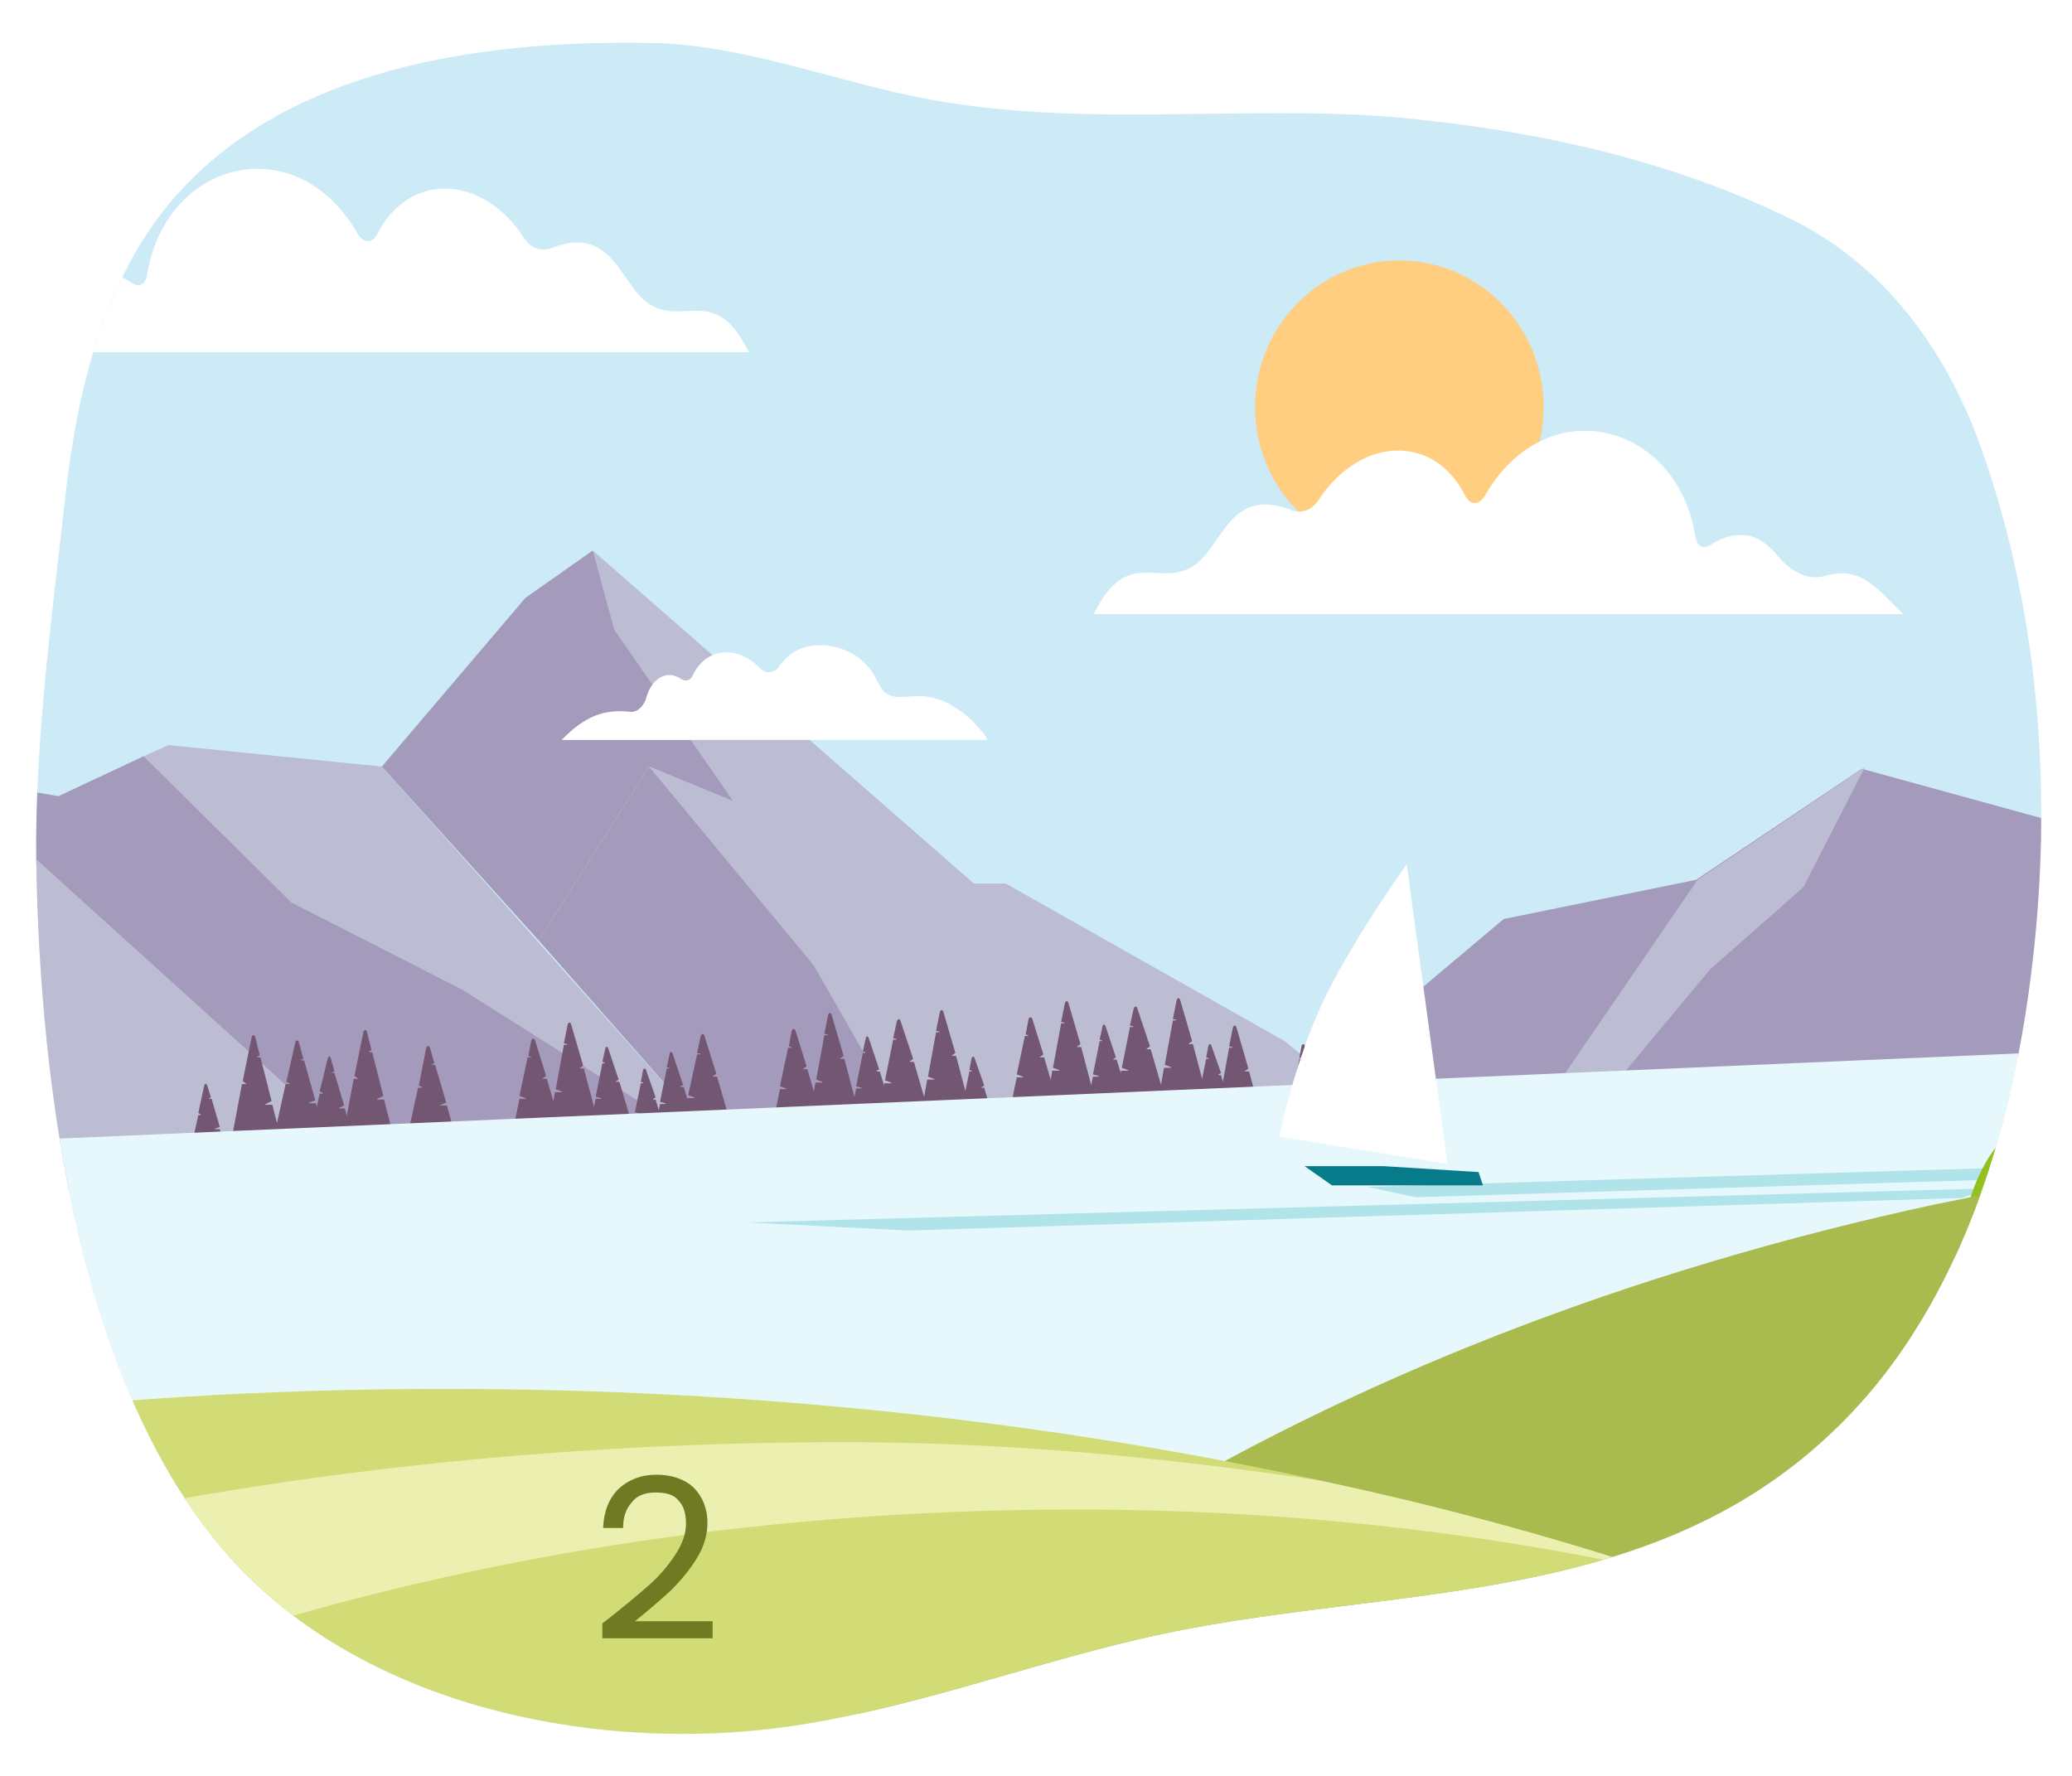 <?xml version="1.0" encoding="UTF-8"?> <svg xmlns="http://www.w3.org/2000/svg" xmlns:xlink="http://www.w3.org/1999/xlink" version="1.1" id="Ebene_1" x="0px" y="0px" viewBox="0 0 280 240" style="enable-background:new 0 0 280 240;" xml:space="preserve"> <style type="text/css"> .st0{clip-path:url(#SVGID_00000021101758874910806590000007965930356800912042_);} .st1{fill:#CDEAF7;} .st2{fill:#FFCE80;} .st3{fill:#A49ABB;} .st4{fill:#B5809A;} .st5{fill:#BCBCD2;} .st6{fill:#AB93AA;} .st7{fill:#725672;} .st8{fill:#624B63;} .st9{fill:#856F87;} .st10{fill:#A6738D;} .st11{fill:#E6F8FC;} .st12{fill:#493047;} .st13{fill:#55453B;} .st14{fill:#FFFFFF;} .st15{fill:#BADF58;} .st16{fill:#B0E4EA;} .st17{fill:#94C01F;} .st18{fill:#C9F15F;} .st19{fill:#A9BA4F;} .st20{fill:#D2DC77;} .st21{fill:#EBF0B0;} .st22{fill:#077B89;} .st23{fill:#6F7A22;} </style> <g> <defs> <path id="SVGID_1_" d="M161,15.4c-12.6,0.2-25.2,0.2-37.6-2.4c-11.6-2.4-23.5-7-35.5-7.2C65.4,5.4,38.2,9,22.8,27.6 c-8.8,10.7-12.3,25-13.9,38.9c-1.8,16.2-4.2,33.5-4,49.7c0.5,31.2,5.8,72.6,27.2,95.4c18.6,19.7,49.8,25.3,74.6,21.7 c16.1-2.3,31.4-8.1,47.3-11.8c33.9-8,72.2-2.7,98.3-32.9c12.6-14.6,19-34.4,21.8-54.2c3.5-24.7,1.9-50.6-6.4-73.9 c-4.7-13.3-13.3-25-26.1-31.1c-15.5-7.5-32.5-11.4-49.5-13.2C181.8,15,171.4,15.3,161,15.4z"></path> </defs> <clipPath id="SVGID_00000044161818507668271180000018381055870632979075_"> <use xlink:href="#SVGID_1_" style="overflow:visible;"></use> </clipPath> <g style="clip-path:url(#SVGID_00000044161818507668271180000018381055870632979075_);"> <rect x="-130.7" y="-95.4" class="st1" width="446.3" height="333.5"></rect> <ellipse class="st2" cx="189.1" cy="55" rx="19.5" ry="19.8"></ellipse> <polyline class="st3" points="80.1,74.4 71,80.8 51.6,103.6 72.8,127.1 87.7,103.6 99.1,108.3 83.8,82.6 80.1,74.4 "></polyline> <path class="st4" d="M-19.5,152.1l-0.3,1.8c0.3,0,0.7,0.1,1,0.1L-19.5,152.1z"></path> <polygon class="st5" points="315.9,88 299.6,99.7 272.6,142.7 298.3,141.6 310.4,108.7 302.4,113.5 "></polygon> <g> <polygon class="st6" points="-130.7,148.9 -122,142.5 -85.8,151.9 -36.6,151.6 -19.2,155.1 -130.8,160.9 "></polygon> </g> <g> <g> <path class="st7" d="M-89.7,149.4l-0.8,7.1l-1.2-3l-0.2,3.6l-1.4-5.4l-0.5,5l-1.9-9.1l0.2,9.3l-2-9.3l0.2,8.6l-1.3-4.3l-0.3,4.6 l-2.1-6.6l-0.4,7.1l-1.5-2.8l-1,4.7l-1.9-4.2l-0.4,1.4l-2.1-3.5l-1.2,5l-2.8-8.9l-0.4,8.6l-1.8-6.1l-0.8,5.1l-2-7.7l-1.1,9.4 l-1.8-6.3l-0.2,8l-1.7-6.1l-0.3,6.5c11.7-0.9,23.7-0.2,35.3-2.6L-89.7,149.4z"></path> </g> <path class="st8" d="M-87.3,159.1l-0.1-1.9c-14.8,1.9-34.4,2.1-35.3,2.6l-0.1,1.2L-87.3,159.1z"></path> </g> <g> <polygon class="st5" points="190.1,154.1 173.6,140.7 135.9,119.4 131.6,119.4 80.1,74.4 83,85.1 99.1,108.3 87.7,103.6 96.3,115.2 110,130.5 128.3,163.3 200.3,163.3 "></polygon> <polygon class="st3" points="110,130.5 87.7,103.6 72.8,127.1 104.7,163.3 128.7,163.3 "></polygon> <polygon class="st5" points="51.6,103.6 22.8,100.7 19.4,102.2 26,110.4 39.3,121.9 62.6,133.8 99.1,156.9 "></polygon> <polygon class="st3" points="99.1,156.9 62.6,133.8 39.3,121.9 19.4,102.2 7.9,107.6 -7.5,104.9 10.5,121.9 44,151.5 68.7,163.3 104.7,163.3 "></polygon> <polygon class="st5" points="-7.5,104.9 -35.2,85.7 -25.3,104.9 -33.9,96.8 -19,125.1 -29.5,116.6 -21.4,128.8 -21.4,148.1 -13.5,160.4 66,162 44,151.5 "></polygon> <polygon class="st3" points="-35.2,85.7 -39.1,84.5 -47.5,85.7 -130.7,148.9 -130.5,160.6 -103.5,159.5 -33.9,96.8 -25.3,104.9 "></polygon> <polygon class="st3" points="-103.5,159.5 -33.9,96.8 -19,125.1 -29.5,116.6 -65.7,164.1 "></polygon> <polygon class="st3" points="-21.3,128.8 -29.5,116.6 -65.7,164.1 -7.5,164.1 -21.3,148.1 "></polygon> <polygon class="st3" points="315.7,88.1 299.5,99.8 290.2,114.5 251.6,103.9 229.2,118.9 203.2,124.2 176.6,146.6 315.7,141.1 "></polygon> <polygon class="st5" points="252,103.7 243.7,119.9 231.1,131 219.7,144.7 211.4,145.2 229.4,118.9 "></polygon> </g> <path class="st9" d="M108.7,147.5l-1.4-6.3l-0.3,6.3C107.6,147.5,108.2,147.5,108.7,147.5z"></path> <path class="st9" d="M143.5,141.2l-0.3,3.9c0.5,0.1,0.9,0.3,1.4,0.4L143.5,141.2z"></path> <g> <path class="st7" d="M144.4,135.6c-0.1-0.4-0.4-0.4-0.5,0l-0.5,2.5l0.4,0.1c0.1,0,0.1,0.1,0,0.1l-0.4,0l-1.1,6l0.8,0.3 c0.1,0,0.1,0.1,0,0.1l-0.9,0l-0.7,3.9l6.4-0.3l-1.8-6.8l-0.5,0c-0.1,0-0.1-0.1,0-0.1l0.4-0.3L144.4,135.6z"></path> <path class="st7" d="M159.5,135.2c-0.1-0.4-0.4-0.4-0.5,0l-0.5,2.5l0.4,0.1c0.1,0,0.1,0.1,0,0.1l-0.4,0l-1.1,6l0.8,0.3 c0.1,0,0.1,0.1,0,0.1l-0.9,0l-0.7,3.9l6.4-0.3l-1.8-6.8l-0.5,0c-0.1,0-0.1-0.1,0-0.1l0.4-0.3L159.5,135.2z"></path> <path class="st7" d="M180.5,135.2c-0.1-0.4-0.4-0.4-0.5,0l-0.5,2.5l0.4,0.1c0.1,0,0.1,0.1,0,0.1l-0.4,0l-1.1,6l0.8,0.3 c0.1,0,0.1,0.1,0,0.1l-0.9,0l-0.7,3.9l6.4-0.3l-1.8-6.8l-0.5,0c-0.1,0-0.1-0.1,0-0.1l0.4-0.3L180.5,135.2z"></path> <path class="st7" d="M167.1,138.9c-0.1-0.4-0.4-0.4-0.5,0l-0.5,2.5l0.4,0.1c0.1,0,0.1,0.1,0,0.1l-0.4,0l-1.1,6l0.8,0.3 c0.1,0,0.1,0.1,0,0.1l-0.9,0l-0.7,3.9l6.4-0.3l-1.8-6.8l-0.5,0c-0.1,0-0.1-0.1,0-0.1l0.4-0.3L167.1,138.9z"></path> <path class="st7" d="M139.5,137.7c-0.1-0.3-0.4-0.3-0.5,0l-0.4,2.1l0.3,0.1c0.1,0,0.1,0.1,0,0.1l-0.4,0l-1.1,5.2l0.8,0.3 c0.1,0,0.1,0.1,0,0.1l-0.8,0l-0.7,3.4l6.1-0.3l-1.7-5.8l-0.5,0c-0.1,0-0.1-0.1,0-0.1l0.4-0.3L139.5,137.7z"></path> <path class="st7" d="M163.7,141.3c-0.1-0.3-0.3-0.2-0.4,0l-0.3,1.6l0.3,0.1c0.1,0,0,0.1,0,0.1l-0.3,0l-0.8,3.9l0.6,0.2 c0.1,0,0.1,0.1,0,0.1l-0.6,0l-0.5,2.6l4.6-0.2l-1.3-4.4l-0.3,0c-0.1,0-0.1-0.1,0-0.1l0.3-0.2L163.7,141.3z"></path> <path class="st7" d="M176.3,141.3c-0.1-0.3-0.3-0.2-0.4,0l-0.3,1.6l0.3,0.1c0.1,0,0,0.1,0,0.1l-0.3,0l-0.8,3.9l0.6,0.2 c0.1,0,0.1,0.1,0,0.1l-0.6,0l-0.5,2.6l4.6-0.2l-1.3-4.4l-0.3,0c-0.1,0-0.1-0.1,0-0.1l0.3-0.2L176.3,141.3z"></path> <path class="st7" d="M153.7,136.3c-0.1-0.4-0.4-0.3-0.5,0l-0.5,2.3l0.4,0.1c0.1,0,0.1,0.1,0,0.1l-0.4,0l-1.1,5.5l0.8,0.3 c0.1,0,0.1,0.1,0,0.1l-0.9,0l-0.7,3.6l6.5-0.3l-1.8-6.2l-0.5,0c-0.1,0-0.1-0.1,0-0.1l0.4-0.3L153.7,136.3z"></path> <path class="st7" d="M149.4,138.7c-0.1-0.3-0.4-0.3-0.4,0l-0.4,1.8l0.3,0.1c0.1,0,0,0.1,0,0.1l-0.3,0l-0.9,4.5l0.7,0.2 c0.1,0,0.1,0.1,0,0.1l-0.7,0l-0.6,2.9l5.3-0.2l-1.5-5l-0.4,0c-0.1,0-0.1-0.1,0-0.1l0.3-0.2L149.4,138.7z"></path> <path class="st7" d="M112.4,137.2c-0.1-0.4-0.4-0.4-0.5,0l-0.5,2.5l0.4,0.1c0.1,0,0.1,0.1,0,0.1l-0.4,0l-1.1,6l0.8,0.3 c0.1,0,0.1,0.1,0,0.1l-0.9,0l-0.7,3.9l6.4-0.3l-1.8-6.8l-0.5,0c-0.1,0-0.1-0.1,0-0.1l0.4-0.3L112.4,137.2z"></path> <path class="st7" d="M127.5,136.8c-0.1-0.4-0.4-0.4-0.5,0l-0.5,2.5l0.4,0.1c0.1,0,0.1,0.1,0,0.1l-0.4,0l-1.1,6l0.8,0.3 c0.1,0,0.1,0.1,0,0.1l-0.9,0l-0.7,3.9l6.4-0.3l-1.8-6.8l-0.5,0c-0.1,0-0.1-0.1,0-0.1l0.4-0.3L127.5,136.8z"></path> <path class="st7" d="M107.5,139.3c-0.1-0.3-0.4-0.3-0.5,0l-0.4,2.1l0.3,0.1c0.1,0,0.1,0.1,0,0.1l-0.4,0l-1.1,5.2l0.8,0.3 c0.1,0,0.1,0.1,0,0.1l-0.8,0l-0.7,3.4l6.1-0.3l-1.7-5.8l-0.5,0c-0.1,0-0.1-0.1,0-0.1l0.4-0.3L107.5,139.3z"></path> <path class="st7" d="M131.7,143c-0.1-0.3-0.3-0.2-0.4,0l-0.3,1.6l0.3,0.1c0.1,0,0,0.1,0,0.1l-0.3,0l-0.8,3.9l0.6,0.2 c0.1,0,0.1,0.1,0,0.1l-0.6,0l-0.5,2.6l4.6-0.2l-1.3-4.4l-0.3,0c-0.1,0-0.1-0.1,0-0.1l0.3-0.2L131.7,143z"></path> <path class="st7" d="M87.3,144.6c-0.1-0.3-0.3-0.2-0.4,0l-0.3,1.6l0.3,0.1c0.1,0,0,0.1,0,0.1l-0.3,0l-0.8,3.9l0.6,0.2 c0.1,0,0.1,0.1,0,0.1l-0.6,0l-0.5,2.6l4.6-0.2l-1.3-4.4l-0.3,0c-0.1,0-0.1-0.1,0-0.1l0.3-0.2L87.3,144.6z"></path> <path class="st7" d="M121.7,138c-0.1-0.4-0.4-0.3-0.5,0l-0.5,2.3l0.4,0.1c0.1,0,0.1,0.1,0,0.1l-0.4,0l-1.1,5.5l0.8,0.3 c0.1,0,0.1,0.1,0,0.1l-0.9,0l-0.7,3.6l6.5-0.3l-1.8-6.2l-0.5,0c-0.1,0-0.1-0.1,0-0.1l0.4-0.3L121.7,138z"></path> <path class="st7" d="M117.4,140.3c-0.1-0.3-0.4-0.3-0.4,0l-0.4,1.8l0.3,0.1c0.1,0,0,0.1,0,0.1l-0.3,0l-0.9,4.5l0.7,0.2 c0.1,0,0.1,0.1,0,0.1l-0.7,0l-0.6,2.9l5.3-0.2l-1.5-5l-0.4,0c-0.1,0-0.1-0.1,0-0.1l0.3-0.2L117.4,140.3z"></path> <path class="st7" d="M49.1,139.5c0.1-0.4,0.4-0.4,0.5,0l0.6,2.4l-0.3,0.2c-0.1,0,0,0.1,0,0.1l0.4,0l1.5,5.9l-0.8,0.4 c-0.1,0.1-0.1,0.1,0,0.1l0.9,0l1,3.9l-6.4,0.2l1.3-6.9l0.5,0c0.1,0,0.1-0.1,0-0.1l-0.4-0.3L49.1,139.5z"></path> <path class="st7" d="M34,140.2c0.1-0.4,0.4-0.4,0.5,0l0.6,2.4l-0.3,0.2c-0.1,0,0,0.1,0,0.1l0.4,0l1.5,5.9l-0.8,0.4 c-0.1,0.1-0.1,0.1,0,0.1l0.9,0l1,3.9l-6.4,0.2l1.3-6.9l0.5,0c0.1,0,0.1-0.1,0-0.1l-0.4-0.3L34,140.2z"></path> <path class="st7" d="M57.6,141.6c0.1-0.3,0.4-0.3,0.5,0l0.6,2.1l-0.3,0.1c-0.1,0,0,0.1,0,0.1l0.4,0l1.5,5.1l-0.7,0.3 c-0.1,0-0.1,0.1,0,0.1l0.8,0l0.9,3.3l-6.1,0.2l1.3-5.9l0.5,0c0.1,0,0.1-0.1,0-0.1l-0.4-0.2L57.6,141.6z"></path> <path class="st7" d="M27.6,146.7c0.1-0.3,0.3-0.3,0.4,0l0.5,1.6l-0.2,0.1c-0.1,0,0,0.1,0,0.1l0.3,0l1.1,3.8l-0.6,0.2 c-0.1,0,0,0.1,0,0.1l0.6,0l0.7,2.5l-4.6,0.1l1-4.5l0.3,0c0.1,0,0.1-0.1,0-0.1l-0.3-0.2L27.6,146.7z"></path> <path class="st7" d="M39.9,140.9c0.1-0.4,0.4-0.4,0.5,0l0.6,2.2l-0.3,0.1c-0.1,0,0,0.1,0,0.1l0.4,0l1.5,5.4l-0.8,0.3 c-0.1,0.1-0.1,0.1,0,0.1l0.9,0l1,3.5l-6.5,0.2l1.4-6.3l0.5,0c0.1,0,0.1-0.1,0-0.1l-0.4-0.2L39.9,140.9z"></path> <path class="st7" d="M44.3,143c0.1-0.3,0.3-0.3,0.4,0l0.5,1.8l-0.3,0.1c-0.1,0,0,0.1,0,0.1l0.3,0l1.3,4.4l-0.6,0.3 c-0.1,0-0.1,0.1,0,0.1l0.7,0l0.8,2.9l-5.3,0.2l1.1-5.1l0.4,0c0.1,0,0.1-0.1,0-0.1l-0.4-0.2L44.3,143z"></path> <path class="st7" d="M77.2,138.5c-0.1-0.4-0.4-0.4-0.5,0l-0.5,2.5l0.4,0.1c0.1,0,0.1,0.1,0,0.1l-0.4,0l-1.1,6l0.8,0.3 c0.1,0,0.1,0.1,0,0.1l-0.9,0l-0.7,3.9l6.4-0.3l-1.8-6.8l-0.5,0c-0.1,0-0.1-0.1,0-0.1l0.4-0.3L77.2,138.5z"></path> <path class="st7" d="M72.3,140.6c-0.1-0.3-0.4-0.3-0.5,0l-0.4,2.1l0.3,0.1c0.1,0,0.1,0.1,0,0.1l-0.4,0l-1.1,5.2l0.8,0.3 c0.1,0,0.1,0.1,0,0.1l-0.8,0l-0.7,3.4l6.1-0.3l-1.7-5.8l-0.5,0c-0.1,0-0.1-0.1,0-0.1l0.4-0.3L72.3,140.6z"></path> <path class="st7" d="M82.2,141.7c-0.1-0.3-0.4-0.3-0.4,0l-0.4,1.8l0.3,0.1c0.1,0,0,0.1,0,0.1l-0.3,0l-0.9,4.5l0.7,0.2 c0.1,0,0.1,0.1,0,0.1l-0.7,0l-0.6,2.9l5.3-0.2l-1.5-5l-0.4,0c-0.1,0-0.1-0.1,0-0.1l0.3-0.2L82.2,141.7z"></path> <path class="st7" d="M95.2,140c-0.1-0.4-0.4-0.3-0.5,0l-0.5,2.3l0.4,0.1c0.1,0,0.1,0.1,0,0.1l-0.4,0L93,148l0.8,0.3 c0.1,0,0.1,0.1,0,0.1l-0.9,0l-0.7,3.6l6.5-0.3l-1.8-6.2l-0.5,0c-0.1,0-0.1-0.1,0-0.1l0.4-0.3L95.2,140z"></path> <path class="st7" d="M90.9,142.4c-0.1-0.3-0.4-0.3-0.4,0l-0.4,1.8l0.3,0.1c0.1,0,0,0.1,0,0.1l-0.3,0l-0.9,4.5l0.7,0.2 c0.1,0,0.1,0.1,0,0.1l-0.7,0l-0.6,2.9l5.3-0.2l-1.5-5l-0.4,0c-0.1,0-0.1-0.1,0-0.1l0.3-0.2L90.9,142.4z"></path> </g> <g> <path class="st4" d="M-52.8,190.2l-2-7.6l-0.5,7.8C-54.5,190.4-53.6,190.3-52.8,190.2L-52.8,190.2z"></path> <path class="st10" d="M-55.3,190.4l0,0.3L-55.3,190.4c-5.2,0.5-10.2,0.8-15.3,0.6v1.4l18.4-1l-0.5-1.2 C-53.6,190.3-54.5,190.4-55.3,190.4z"></path> <path class="st4" d="M-55.4,190.4l-1.2-5.6l-0.6,5.8l-1.4-7.1l-0.7,5.9l-2.4-8.3l-0.7,7.2l-1.5-4.4l-0.7,5.8l-1.7-7.7l-1.2,8.4 l-1.8-4.3l-1.3,5.1C-65.5,191.3-60.6,190.9-55.4,190.4z"></path> </g> <path class="st11" d="M315.6,140.5l-446.4,19.4v77.9c0,0,446.4,3.9,446.4,0S315.6,140.5,315.6,140.5z"></path> <polygon class="st12" points="-68.4,219.9 -69.2,217 -69.6,216.4 -69.6,216.3 "></polygon> <polygon class="st13" points="-69.6,216.3 -69.6,216.4 -69.7,216.1 "></polygon> <g> <g> <g> <path class="st14" d="M-8.2,47.6h109.4c-4.4-9-8.5-3.8-13.1-6.3c-4.2-2.2-5-11.1-13.5-7.8c-1.3,0.5-2.7,0.2-3.7-1.2 C65.5,23.7,55.4,23,51,31.6c-0.7,1.3-1.8,1.3-2.6,0.1c-8.2-14.5-25.9-10.2-28.5,5.3c-0.2,1.5-1.1,1.9-2.1,1.2 c-1.7-1.1-3.6-1.6-5.5-1.1c-1.4,0.4-2.6,1.5-3.7,2.8C7,42,4.8,43.1,2.7,42.6c-1.1-0.3-2.1-0.5-3.2-0.4 c-1.9,0.2-3.6,1.4-5.1,2.9C-6.5,45.9-7.3,46.8-8.2,47.6z"></path> </g> <g> <path class="st14" d="M75.9,100c0,0,57.6,0,57.6,0c-0.1,0-0.3-0.4-0.3-0.5c-0.3-0.4-0.6-0.8-1-1.2c-1.1-1.3-2.4-2.3-3.8-3.1 c-0.9-0.5-1.8-0.8-2.8-1c-1.4-0.3-2.7,0-4.1,0c-0.7,0-1.5-0.2-2.1-0.8c-0.5-0.6-0.9-1.5-1.3-2.2c-0.2-0.4-0.5-0.8-0.8-1.1 c-0.6-0.7-1.3-1.3-2-1.7c-1.6-0.9-3.3-1.3-5-1.2c-1.6,0.1-3.2,0.7-4.5,2.2c-0.2,0.2-0.4,0.5-0.6,0.8c-0.4,0.6-1.5,1-2.4,0.2 c-3.2-3.4-7.5-2.8-9.2,0.9c-0.2,0.5-0.8,0.9-1.5,0.5c-1-0.7-2.1-0.8-3.1-0.1c-0.4,0.3-0.8,0.7-1.1,1.2 c-0.3,0.5-0.5,1.2-0.7,1.8c-0.4,0.9-1.2,1.6-2,1.5C81.6,95.8,79,96.8,75.9,100z"></path> </g> <g> <g> <path class="st14" d="M251,11.3h87.1c-4.6-4.9-8.7-8-11.4-6.8c-1.3,0.6-2.4,0.3-3-1.4c-5-11.4-10.9-12.3-14.7-7.9 c-0.2,0.3-1.2,1-2.2,0.3c-4.1-2.7-15.5-12.2-21.2-0.9c-0.3,0.5-0.9,1.4-2.1,0.7c-6.2-4.2-11.9-0.7-12.9,7.1 c-0.2,0.9-0.4,3.1-2.4,2.5C259.7,2.6,251,11.3,251,11.3z"></path> </g> </g> <g> <path class="st14" d="M257.2,83H147.8c4.4-9,8.5-3.8,13.1-6.3c4.2-2.2,5-11.1,13.5-7.8c1.3,0.5,2.7,0.2,3.7-1.2 c5.5-8.6,15.6-9.3,19.9-0.7c0.7,1.3,1.8,1.3,2.6,0.1c8.2-14.5,25.9-10.2,28.5,5.3c0.2,1.5,1.1,1.9,2.1,1.2 c1.7-1.1,3.6-1.6,5.5-1.1c1.4,0.4,2.6,1.5,3.7,2.8c1.6,1.9,3.8,3.1,5.9,2.6c1.1-0.3,2.1-0.5,3.2-0.4c1.9,0.2,3.6,1.4,5.1,2.9 C255.5,81.3,256.3,82.1,257.2,83z"></path> </g> </g> <g> <path class="st14" d="M-55.4,54c0,0-57.6,0-57.6,0c0.1,0,0.3-0.4,0.3-0.5c0.3-0.4,0.6-0.8,1-1.2c1.1-1.3,2.4-2.3,3.8-3.1 c0.9-0.5,1.8-0.8,2.8-1c1.4-0.3,2.7,0,4.1,0c0.7,0,1.5-0.2,2.1-0.8c0.5-0.6,0.9-1.5,1.3-2.2c0.2-0.4,0.5-0.8,0.8-1.1 c0.6-0.7,1.3-1.3,2-1.7c1.6-0.9,3.3-1.3,5-1.2c1.6,0.1,3.2,0.7,4.5,2.2c0.2,0.2,0.4,0.5,0.6,0.8c0.4,0.6,1.5,1,2.4,0.2 c3.2-3.4,7.5-2.8,9.2,0.9c0.2,0.5,0.8,0.9,1.5,0.5c1-0.7,2.1-0.8,3.1-0.1c0.4,0.3,0.8,0.7,1.1,1.2c0.3,0.5,0.5,1.2,0.7,1.8 c0.4,0.9,1.2,1.6,2,1.5C-61.1,49.8-58.5,50.8-55.4,54z"></path> </g> <g> <g> <path class="st14" d="M-40.6-23.7h-87.1c4.6-4.9,8.7-8,11.4-6.8c1.3,0.6,2.4,0.3,3-1.4c5-11.4,10.9-12.3,14.7-7.9 c0.2,0.3,1.2,1,2.2,0.3c4.1-2.7,15.5-12.2,21.2-0.9c0.3,0.5,0.9,1.4,2.1,0.7c6.2-4.2,11.9-0.7,12.9,7.1 c0.2,0.9,0.4,3.1,2.4,2.5C-49.3-32.5-40.6-23.7-40.6-23.7z"></path> </g> </g> </g> <path class="st15" d="M256.4,188.9c0,8.1,47.9,13.9,48.1,27c0.2,11.2-16.4,23.8-28.5,29.2c-5.4-3.2-11-6.2-16.8-9.2 c9.5-3.4,31.5-11.9,31.5-20.2c0-9.1-45.5-17.2-45.5-27c0-13.9,90.8-17.8,91.7-22.4c1.2-6.3-37.2-8.2-53.6-8.9 c1.5-0.2,2.9-0.4,4.4-0.6c14.4,0,55.6,0.7,55.6,9.7C343.2,175.5,256.4,177,256.4,188.9z"></path> <g> <polygon class="st16" points="268.8,160.6 101,165.2 122.7,166.3 265.1,161.9 "></polygon> <polygon class="st16" points="302.9,158.4 191.3,161.8 184.8,160.4 304,156.8 "></polygon> </g> <g> <path class="st17" d="M520.3,121.7V200c-19.9,1.3-73-16.7-79.4-19.7c-9-4.2-18.6-6.3-28.5-5.7c-10.1,0.6-20.2,4.1-30.4,2.3 c-5.7-1-11-3.6-16.6-5.3c-5.3-1.6-10.8-2.6-16.3-3.3c-11.6-1.4-23.5-1.1-35,0.9c-10.6,1.8-22.3,6.7-33,2.9 c-4-1.4-6.9-2.9-11.2-2.1c-1.8,0.3-6.8,1.7-5.9-1.9l1-1.1c1.3-7,4.2-14.7,11.7-16.6c4.6-1.2,9.4,0.1,14-1.1 c4.1-1.1,7.3-3.9,10.7-6.4c3.6-2.6,7.4-4.5,11.9-4c4.7,0.5,9.1,3,13.9,3c15.9,0,20.1-8.8,32.7-9.7c11.3-0.8,20.5,6,29.2,2.3 c4.3-1.8,10.4-3.4,14.7-2.6c5,0.9,12.3,3.7,16.3,2.6c7.9-2.1,5.8-6.1,13-8.3c5.8-1.8,8.7,1.9,17.2,2.5c8.3,0.6,11-5.2,21.3-6.6 c7.8-1.1,15.7,4.2,25.3,4C505.4,126,512.5,121,520.3,121.7z"></path> </g> <image style="overflow:visible;" width="258" height="80" transform="matrix(1 0 0 1 263 121)"> </image> <path class="st18" d="M520.3,147.6c-2.5,0.4-5.7,0.5-7.8-0.5c-4.1-2-6.8-5.2-10.7-7.1c-7.3-3.5-12.8,0.5-20.2,0.6 c-6.2,0.1-11.4-4.5-17.7-3.8c-3.7,0.4-5.6,2.9-8.8,4c-4.1,1.4-8.4,1.2-12.4,2.8c-3.9,1.5-3.5,4.7-8.3,4.9 c-4.3,0.2-7.6-4.3-11.9-4.4c-4.1-0.1-6.6,1.7-10.4,2.7c-7.8,2-16.9,1.9-22,8.7c-9,12.2,3.3,15.4,13.9,14.8 c11.4-0.6,20.2-4.6,32-0.1c4.8,1.8,8.6,6.1,13.6,7.2c5.1,1.1,9.8-1.3,14.9-0.9c18.9,1.1,34.6,25.3,56,25.9V147.6z"></path> <path class="st19" d="M520.3,274.8V188c-21.5-11-48.3-19.2-48.3-19.2c-16.6-4.7-34-8.4-52-11c-6.7-1-13.4-1.8-20.2-2.5 c-14.7-1.5-29.8-2.2-45.1-2.2c-29.5,0-58,2.8-84.9,8c-2.7,0.5-5.3,1.1-8,1.6c-83.3,17.9-150.3,59.2-182.9,112H520.3z"></path> <path class="st20" d="M339.4,274.9c-29.2-25.8-68.9-47.4-115.8-62.6c-14.4-4.7-29.4-8.7-45.1-12.2c-36.8-8-76.6-12.4-118.3-12.4 c-24.2,0-47.7,1.5-70.4,4.3c0,0-27.9,3.2-50.5,12v70.8H339.4z"></path> <path class="st21" d="M223.5,212.2c-24.2-5.3-50.5-8.2-78-8.2c-90.1,0-160.6,28.7-206.3,62.9v-38.4 c52.3-24.7,118.7-33.6,174.8-33.6c22.3,0,43.9,2.1,64.4,5.2C194.1,203.4,209.1,207.5,223.5,212.2z"></path> <g> <path class="st14" d="M195.6,157.3l-22.7-3.7c0,0,2-10.4,6.4-19.3c4.1-8.2,10.8-17.5,10.8-17.5L195.6,157.3z"></path> <polygon class="st22" points="200.4,160.2 180,160.2 176.3,157.6 187,157.6 199.8,158.4 "></polygon> </g> </g> </g> <path class="st23" d="M87.5,214.4c1.5-1.3,2.7-2.7,3.7-4.2c1-1.5,1.5-2.9,1.5-4.3c0-1.3-0.3-2.4-1-3.1c-0.6-0.8-1.7-1.1-3.1-1.1 c-1.4,0-2.5,0.4-3.2,1.3c-0.8,0.9-1.2,2-1.2,3.5h-2.7c0.1-2.3,0.8-4,2.1-5.3c1.3-1.2,3-1.9,5.1-1.9c2.1,0,3.8,0.6,5,1.7 c1.2,1.2,1.9,2.8,1.9,4.8c0,1.7-0.5,3.3-1.5,4.9c-1,1.6-2.2,3-3.4,4.2c-1.3,1.2-2.9,2.6-4.9,4.2h10.5v2.3H81.4v-2 C84,217.4,86,215.7,87.5,214.4z"></path> </svg> 